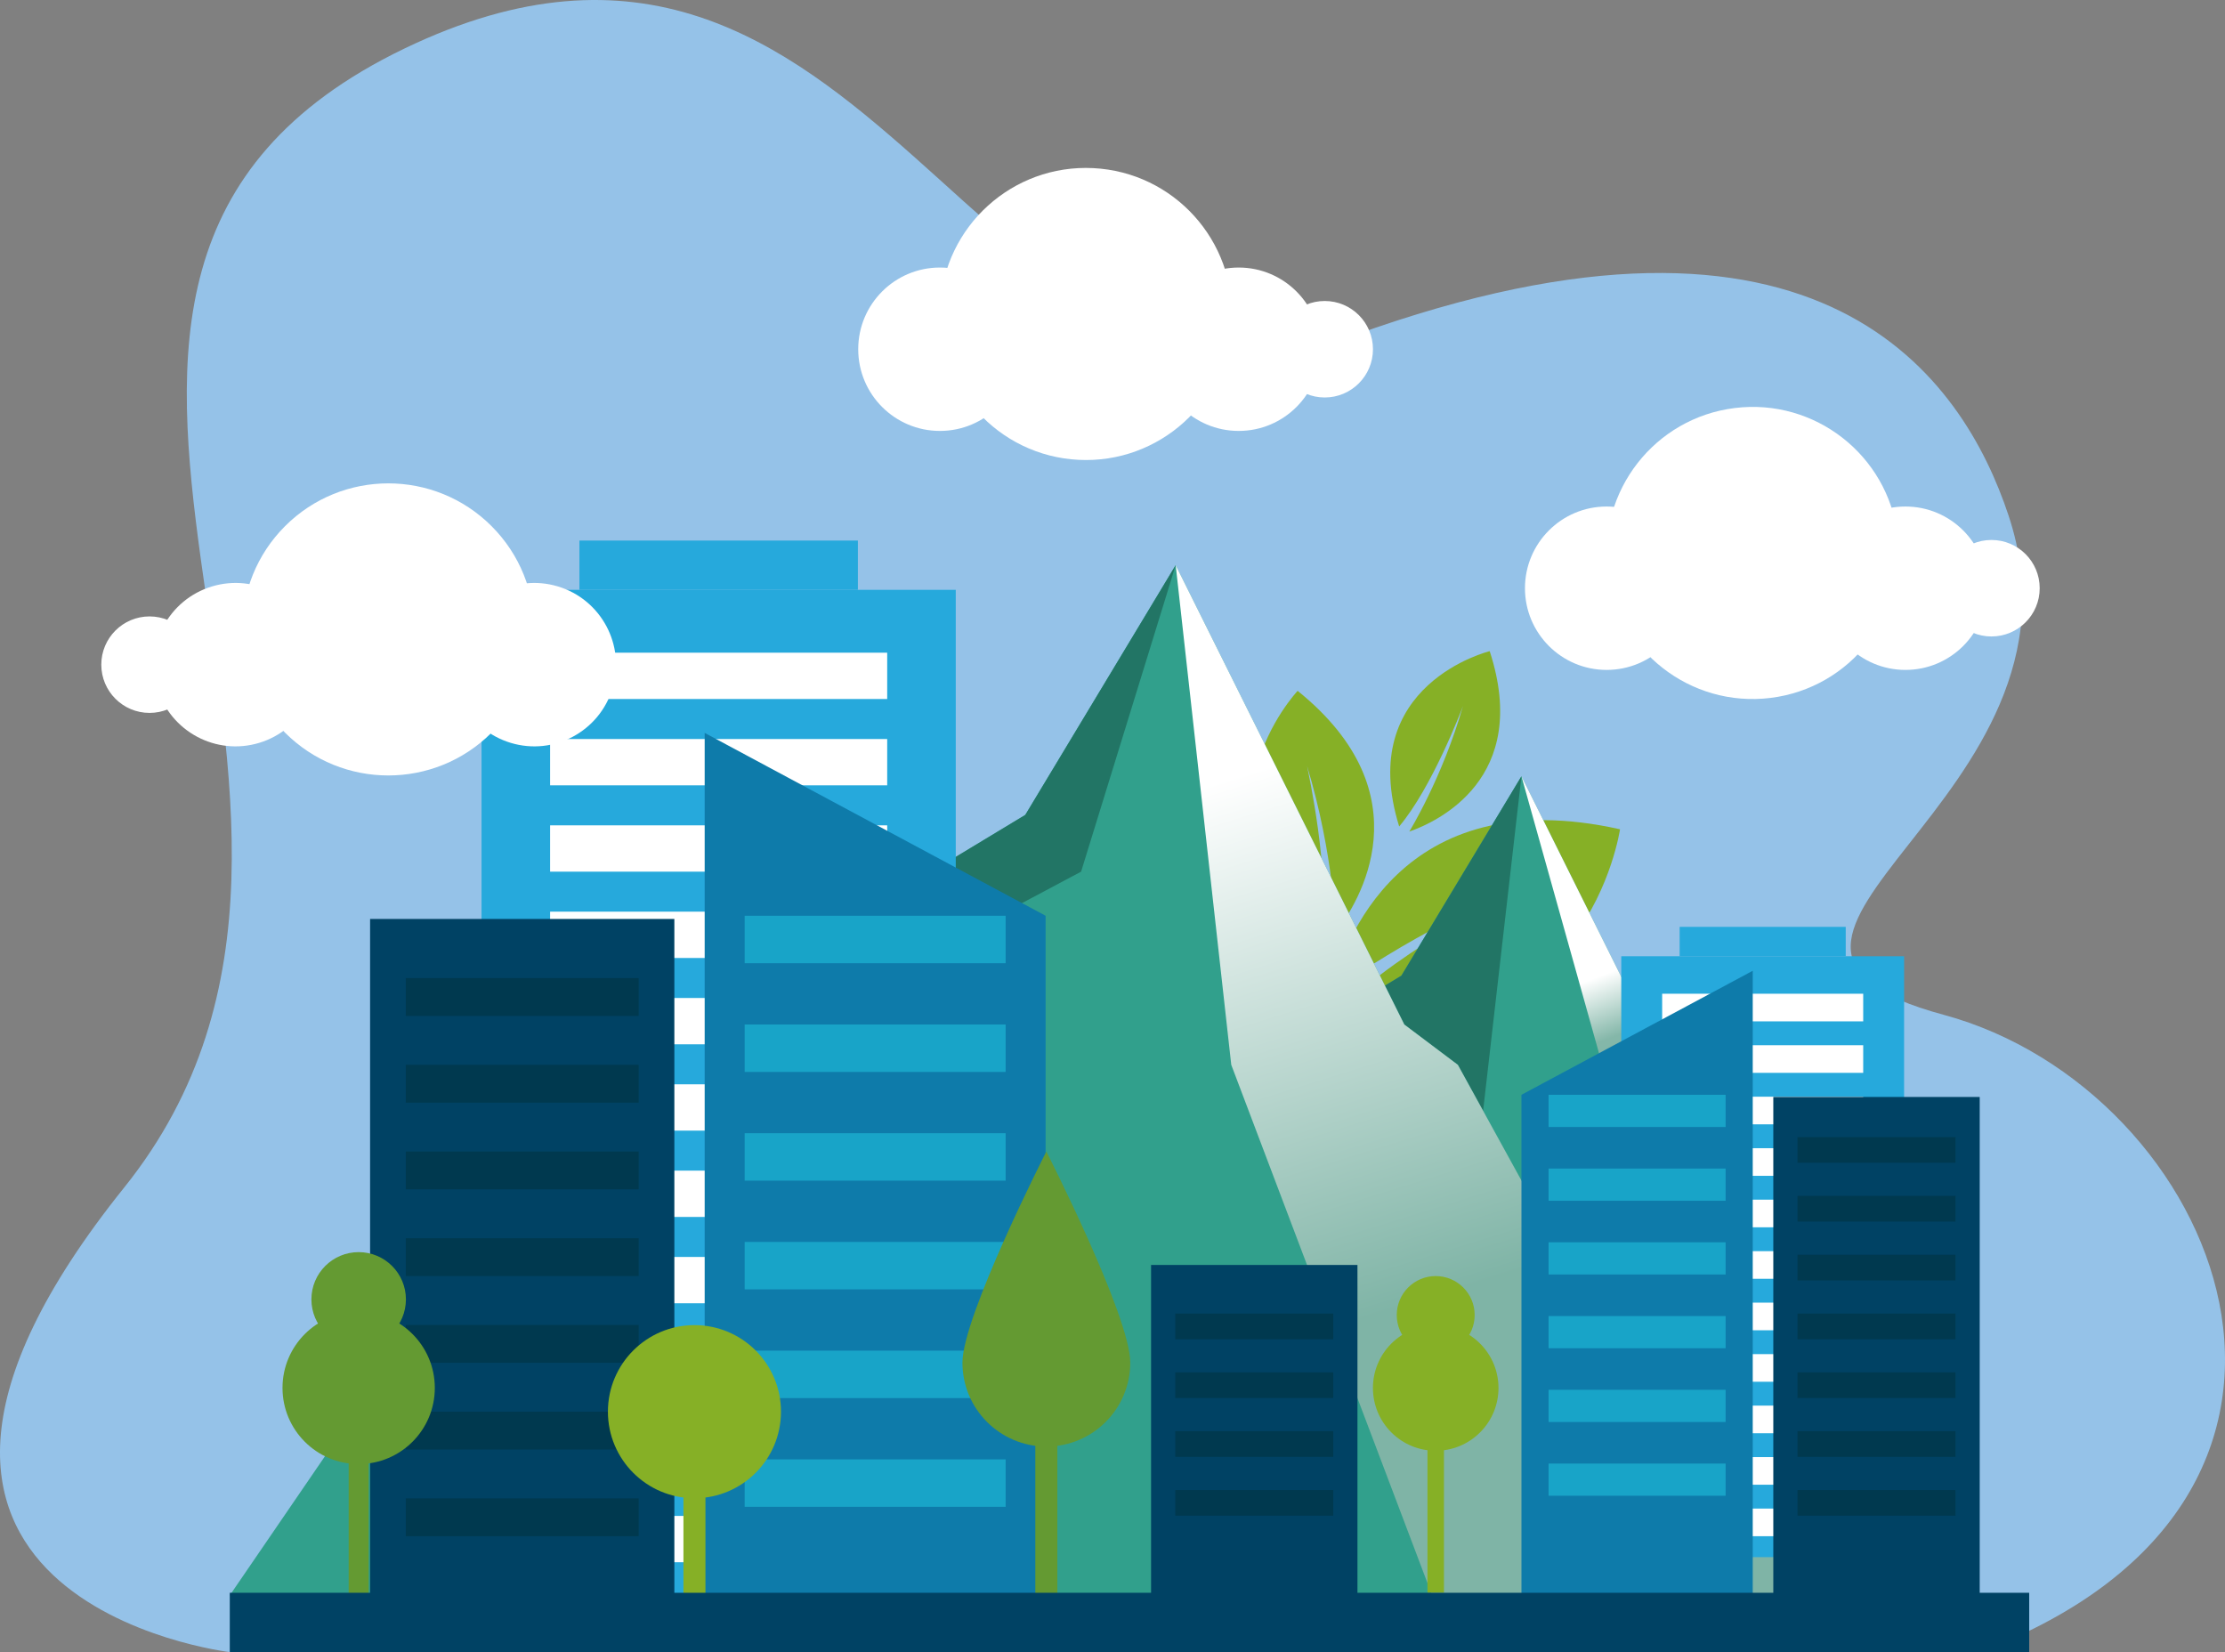<?xml version="1.0" encoding="UTF-8"?>
<svg id="_レイヤー_2" data-name="レイヤー 2" xmlns="http://www.w3.org/2000/svg" xmlns:xlink="http://www.w3.org/1999/xlink" viewBox="0 0 282.649 209.852">
  <rect x="0" y="0" width="282.649" height="209.852" fill="#808080" stroke="none"/>
  <defs>
    <linearGradient id="_名称未設定グラデーション_7" data-name="名称未設定グラデーション 7" x1="204.891" y1="123.354" x2="209.685" y2="135.891" gradientUnits="userSpaceOnUse">
      <stop offset="0" stop-color="#fff"/>
      <stop offset=".584" stop-color="#84b7a9"/>
      <stop offset=".97" stop-color="#7fb4a6"/>
    </linearGradient>
    <linearGradient id="_名称未設定グラデーション_6" data-name="名称未設定グラデーション 6" x1="166.499" y1="95.644" x2="187.519" y2="163.127" gradientUnits="userSpaceOnUse">
      <stop offset="0" stop-color="#fff"/>
      <stop offset="1" stop-color="#7fb4a6"/>
    </linearGradient>
  </defs>
  <g id="_レイヤー_1-2" data-name="レイヤー 1">
    <g>
      <g>
        <path d="M29.19,209.852s-55.522-6.562-13.418-59.007C55.162,101.78-9.478,35.501,51.349,6.179c59.824-28.839,73.032,53.59,120.551,36.449,59.776-21.563,77.546,5.704,83.246,22.831,12.131,36.449-43.293,53.973-8.264,63.435,35.029,9.463,56.876,61.132,4.606,80.958H29.19Z" fill="#95c2e8"/>
        <g>
          <path d="M170.334,128.165c7.577-7.735,23.149-15.449,24.312-16.024-14.984,5.928-25.593,13.965-25.593,13.965,0,0-.011.007-.022.014,1.535-6.188,8.802-27.038,36.765-20.784,0,0-4.29,29.371-35.462,22.83Z" fill="#86b026"/>
          <path d="M167.942,118.57c.98-7.891-1.709-20.368-1.91-21.299,3.445,11.321,3.679,21.093,3.679,21.093,0,0,.001.01.002.019,2.854-3.712,11.512-17.423-4.87-30.632,0,0-14.916,15.897,3.098,30.818Z" fill="#86b026"/>
          <path d="M177.744,104.975c4.147-4.919,7.829-14.566,8.103-15.286-2.659,9.198-6.813,15.927-6.813,15.927,0,0-.004.007-.007.014,3.573-1.258,15.494-6.735,10.214-22.921,0,0-17.129,4.198-11.498,22.266Z" fill="#86b026"/>
        </g>
        <g>
          <polygon points="251.488 203.088 97.329 203.088 126.881 159.902 132.791 151.257 178.021 123.931 193.276 98.601 216.467 145.193 221.898 149.281 251.488 203.088" fill="#31a08c"/>
          <polygon points="193.276 98.601 188.003 144.591 126.881 159.902 132.791 151.257 178.021 123.931 193.276 98.601" fill="#227565"/>
          <polygon points="251.488 203.088 219.345 203.289 219.288 203.088 209.431 156.293 193.276 98.601 216.467 145.193 221.898 149.281 251.488 203.088" fill="url(#_名称未設定グラデーション_7)"/>
        </g>
        <g>
          <polygon points="222.253 202.642 29.19 202.642 66.2 148.557 73.602 137.731 130.245 103.509 149.351 71.787 178.394 130.137 185.195 135.256 222.253 202.642" fill="#31a08c"/>
          <polygon points="149.351 71.787 137.335 110.719 66.2 148.557 73.602 137.731 130.245 103.509 149.351 71.787" fill="#227565"/>
          <polygon points="222.253 202.642 181.999 202.894 181.927 202.642 156.41 135.252 149.351 71.787 178.394 130.137 185.195 135.256 222.253 202.642" fill="url(#_名称未設定グラデーション_6)"/>
        </g>
        <g>
          <g>
            <rect x="61.172" y="74.92" width="60.242" height="127.971" fill="#26a9dc"/>
            <g>
              <rect x="69.882" y="82.906" width="42.821" height="5.883" fill="#fff"/>
              <rect x="69.882" y="93.871" width="42.821" height="5.883" fill="#fff"/>
              <rect x="69.882" y="104.836" width="42.821" height="5.883" fill="#fff"/>
              <rect x="69.882" y="115.8" width="42.821" height="5.883" fill="#fff"/>
              <rect x="69.882" y="126.765" width="42.821" height="5.883" fill="#fff"/>
              <rect x="69.882" y="137.73" width="42.821" height="5.883" fill="#fff"/>
              <rect x="69.882" y="148.694" width="42.821" height="5.883" fill="#fff"/>
              <rect x="69.882" y="159.659" width="42.821" height="5.883" fill="#fff"/>
              <rect x="69.882" y="170.624" width="42.821" height="5.883" fill="#fff"/>
              <rect x="69.882" y="181.588" width="42.821" height="5.883" fill="#fff"/>
              <rect x="69.882" y="192.553" width="42.821" height="5.883" fill="#fff"/>
            </g>
            <rect x="73.606" y="68.662" width="35.374" height="6.258" fill="#26a9dc"/>
          </g>
          <g>
            <rect x="47.014" y="116.727" width="38.652" height="93.125" fill="#004264"/>
            <g>
              <rect x="51.547" y="124.237" width="29.586" height="4.806" fill="#00394f"/>
              <rect x="51.547" y="135.252" width="29.586" height="4.806" fill="#00394f"/>
              <rect x="51.547" y="146.266" width="29.586" height="4.807" fill="#00394f"/>
              <rect x="51.547" y="157.281" width="29.586" height="4.806" fill="#00394f"/>
              <rect x="51.547" y="168.296" width="29.586" height="4.806" fill="#00394f"/>
              <rect x="51.547" y="179.311" width="29.586" height="4.806" fill="#00394f"/>
              <rect x="51.547" y="190.325" width="29.586" height="4.806" fill="#00394f"/>
            </g>
          </g>
          <g>
            <polygon points="132.829 209.852 89.518 209.852 89.518 93.095 132.829 116.321 132.829 209.852" fill="#0e7baa"/>
            <g>
              <rect x="94.597" y="116.321" width="33.152" height="6.026" fill="#18a4c8"/>
              <rect x="94.597" y="130.131" width="33.152" height="6.026" fill="#18a4c8"/>
              <rect x="94.597" y="143.941" width="33.152" height="6.026" fill="#18a4c8"/>
              <rect x="94.597" y="157.751" width="33.152" height="6.026" fill="#18a4c8"/>
              <rect x="94.597" y="171.56" width="33.152" height="6.026" fill="#18a4c8"/>
              <rect x="94.597" y="185.37" width="33.152" height="6.026" fill="#18a4c8"/>
            </g>
          </g>
        </g>
        <g>
          <g>
            <rect x="205.955" y="121.463" width="35.929" height="76.325" transform="translate(447.839 319.25) rotate(180)" fill="#26a9dc"/>
            <g>
              <rect x="211.15" y="126.226" width="25.539" height="3.509" transform="translate(447.839 255.96) rotate(180)" fill="#fff"/>
              <rect x="211.15" y="132.765" width="25.539" height="3.509" transform="translate(447.839 269.039) rotate(180)" fill="#fff"/>
              <rect x="211.15" y="139.305" width="25.539" height="3.509" transform="translate(447.839 282.118) rotate(180)" fill="#fff"/>
              <rect x="211.15" y="145.844" width="25.539" height="3.509" transform="translate(447.839 295.198) rotate(180)" fill="#fff"/>
              <rect x="211.15" y="152.384" width="25.539" height="3.509" transform="translate(447.839 308.276) rotate(180)" fill="#fff"/>
              <rect x="211.15" y="158.923" width="25.539" height="3.509" transform="translate(447.839 321.356) rotate(180)" fill="#fff"/>
              <rect x="211.15" y="165.463" width="25.539" height="3.509" transform="translate(447.839 334.435) rotate(180)" fill="#fff"/>
              <rect x="211.15" y="172.003" width="25.539" height="3.509" transform="translate(447.839 347.514) rotate(180)" fill="#fff"/>
              <rect x="211.15" y="178.542" width="25.539" height="3.509" transform="translate(447.839 360.593) rotate(180)" fill="#fff"/>
              <rect x="211.15" y="185.082" width="25.539" height="3.509" transform="translate(447.839 373.672) rotate(180)" fill="#fff"/>
              <rect x="211.15" y="191.621" width="25.539" height="3.509" transform="translate(447.839 386.751) rotate(180)" fill="#fff"/>
            </g>
            <rect x="213.37" y="117.73" width="21.098" height="3.732" transform="translate(447.839 239.193) rotate(180)" fill="#26a9dc"/>
          </g>
          <g>
            <rect x="225.269" y="139.339" width="26.219" height="63.17" transform="translate(476.757 341.847) rotate(180)" fill="#004264"/>
            <g>
              <rect x="228.344" y="144.433" width="20.069" height="3.26" transform="translate(476.757 292.127) rotate(180)" fill="#00394f"/>
              <rect x="228.344" y="151.905" width="20.069" height="3.26" transform="translate(476.757 307.07) rotate(180)" fill="#00394f"/>
              <rect x="228.344" y="159.377" width="20.069" height="3.26" transform="translate(476.757 322.013) rotate(180)" fill="#00394f"/>
              <rect x="228.344" y="166.848" width="20.069" height="3.26" transform="translate(476.757 336.957) rotate(180)" fill="#00394f"/>
              <rect x="228.344" y="174.32" width="20.069" height="3.26" transform="translate(476.757 351.9) rotate(180)" fill="#00394f"/>
              <rect x="228.344" y="181.792" width="20.069" height="3.26" transform="translate(476.757 366.843) rotate(180)" fill="#00394f"/>
              <rect x="228.344" y="189.263" width="20.069" height="3.26" transform="translate(476.757 381.787) rotate(180)" fill="#00394f"/>
            </g>
          </g>
          <g>
            <polygon points="193.276 202.509 222.656 202.509 222.656 123.309 193.276 139.063 193.276 202.509" fill="#0e7baa"/>
            <g>
              <rect x="196.722" y="139.063" width="22.488" height="4.088" fill="#18a4c8"/>
              <rect x="196.722" y="148.431" width="22.488" height="4.088" fill="#18a4c8"/>
              <rect x="196.722" y="157.799" width="22.488" height="4.088" fill="#18a4c8"/>
              <rect x="196.722" y="167.166" width="22.488" height="4.088" fill="#18a4c8"/>
              <rect x="196.722" y="176.534" width="22.488" height="4.088" fill="#18a4c8"/>
              <rect x="196.722" y="185.902" width="22.488" height="4.088" fill="#18a4c8"/>
            </g>
          </g>
        </g>
        <g>
          <rect x="131.522" y="177.256" width="2.798" height="30.593" fill="#649a32"/>
          <path d="M143.58,173.08c0,5.887-4.772,10.659-10.659,10.659s-10.659-4.772-10.659-10.659,10.659-26.814,10.659-26.814c0,0,10.659,20.927,10.659,26.814Z" fill="#649a32"/>
        </g>
        <g>
          <rect x="44.293" y="180.083" width="2.539" height="27.766" fill="#649a32"/>
          <g>
            <path d="M55.236,176.293c0,5.343-4.331,9.674-9.674,9.674s-9.674-4.331-9.674-9.674,4.331-9.674,9.674-9.674,9.674,4.331,9.674,9.674Z" fill="#649a32"/>
            <path d="M51.565,165.05c0,3.315-2.688,6.003-6.003,6.003s-6.003-2.688-6.003-6.003,2.688-6.003,6.003-6.003,6.003,2.687,6.003,6.003Z" fill="#649a32"/>
          </g>
        </g>
        <g>
          <rect x="181.336" y="179.428" width="2.094" height="22.889" fill="#86b026"/>
          <g>
            <circle cx="182.383" cy="176.304" r="7.975" transform="translate(-71.247 180.602) rotate(-45)" fill="#86b026"/>
            <path d="M187.332,167.036c0,2.733-2.216,4.949-4.949,4.949s-4.948-2.216-4.948-4.949,2.216-4.948,4.948-4.948,4.949,2.216,4.949,4.948Z" fill="#86b026"/>
          </g>
        </g>
        <g>
          <rect x="86.819" y="177.256" width="2.798" height="30.593" fill="#86b026"/>
          <path d="M99.211,179.311c0,6.071-4.922,10.993-10.993,10.993s-10.993-4.922-10.993-10.993,4.922-10.993,10.993-10.993,10.993,4.922,10.993,10.993Z" fill="#86b026"/>
        </g>
        <g>
          <path d="M214.475,74.716c0,5.731-4.646,10.377-10.377,10.377s-10.377-4.646-10.377-10.377,4.646-10.377,10.377-10.377,10.377,4.646,10.377,10.377Z" fill="#fff"/>
          <path d="M252.431,74.716c0,5.731-4.646,10.377-10.377,10.377s-10.377-4.646-10.377-10.377,4.646-10.377,10.377-10.377,10.377,4.646,10.377,10.377Z" fill="#fff"/>
          <path d="M259.109,74.716c0,3.384-2.743,6.128-6.128,6.128s-6.128-2.744-6.128-6.128,2.743-6.128,6.128-6.128,6.128,2.744,6.128,6.128Z" fill="#fff"/>
          <circle cx="222.649" cy="70.238" r="18.551" transform="translate(-6.914 27.73) rotate(-7.018)" fill="#fff"/>
        </g>
        <g>
          <path d="M129.777,44.36c0,5.731-4.646,10.377-10.377,10.377s-10.377-4.646-10.377-10.377,4.646-10.377,10.377-10.377,10.377,4.646,10.377,10.377Z" fill="#fff"/>
          <path d="M167.733,44.36c0,5.731-4.646,10.377-10.377,10.377s-10.377-4.646-10.377-10.377,4.646-10.377,10.377-10.377,10.377,4.646,10.377,10.377Z" fill="#fff"/>
          <path d="M174.412,44.36c0,3.384-2.744,6.128-6.128,6.128s-6.128-2.744-6.128-6.128,2.744-6.128,6.128-6.128,6.128,2.744,6.128,6.128Z" fill="#fff"/>
          <circle cx="137.951" cy="39.882" r="18.551" transform="translate(91.247 175.675) rotate(-87.145)" fill="#fff"/>
        </g>
        <g>
          <circle cx="67.88" cy="84.426" r="10.377" transform="translate(-32.594 124.928) rotate(-73.155)" fill="#fff"/>
          <circle cx="29.924" cy="84.426" r="10.377" transform="translate(-23.182 12.294) rotate(-16.845)" fill="#fff"/>
          <path d="M12.868,84.426c0,3.384,2.744,6.128,6.128,6.128s6.128-2.744,6.128-6.128-2.744-6.128-6.128-6.128-6.128,2.743-6.128,6.128Z" fill="#fff"/>
          <circle cx="49.328" cy="79.948" r="18.551" transform="translate(-42.084 58.297) rotate(-45)" fill="#fff"/>
        </g>
        <rect x="29.19" y="202.317" width="228.584" height="7.534" fill="#004264"/>
      </g>
      <rect x="146.223" y="160.678" width="26.219" height="41.831" transform="translate(318.665 363.186) rotate(180)" fill="#004264"/>
      <rect x="149.298" y="166.848" width="20.069" height="3.26" transform="translate(318.665 336.957) rotate(180)" fill="#00394f"/>
      <rect x="149.298" y="174.32" width="20.069" height="3.26" transform="translate(318.665 351.9) rotate(180)" fill="#00394f"/>
      <rect x="149.298" y="181.792" width="20.069" height="3.26" transform="translate(318.665 366.843) rotate(180)" fill="#00394f"/>
      <rect x="149.298" y="189.263" width="20.069" height="3.26" transform="translate(318.665 381.787) rotate(180)" fill="#00394f"/>
    </g>
  </g>
</svg>